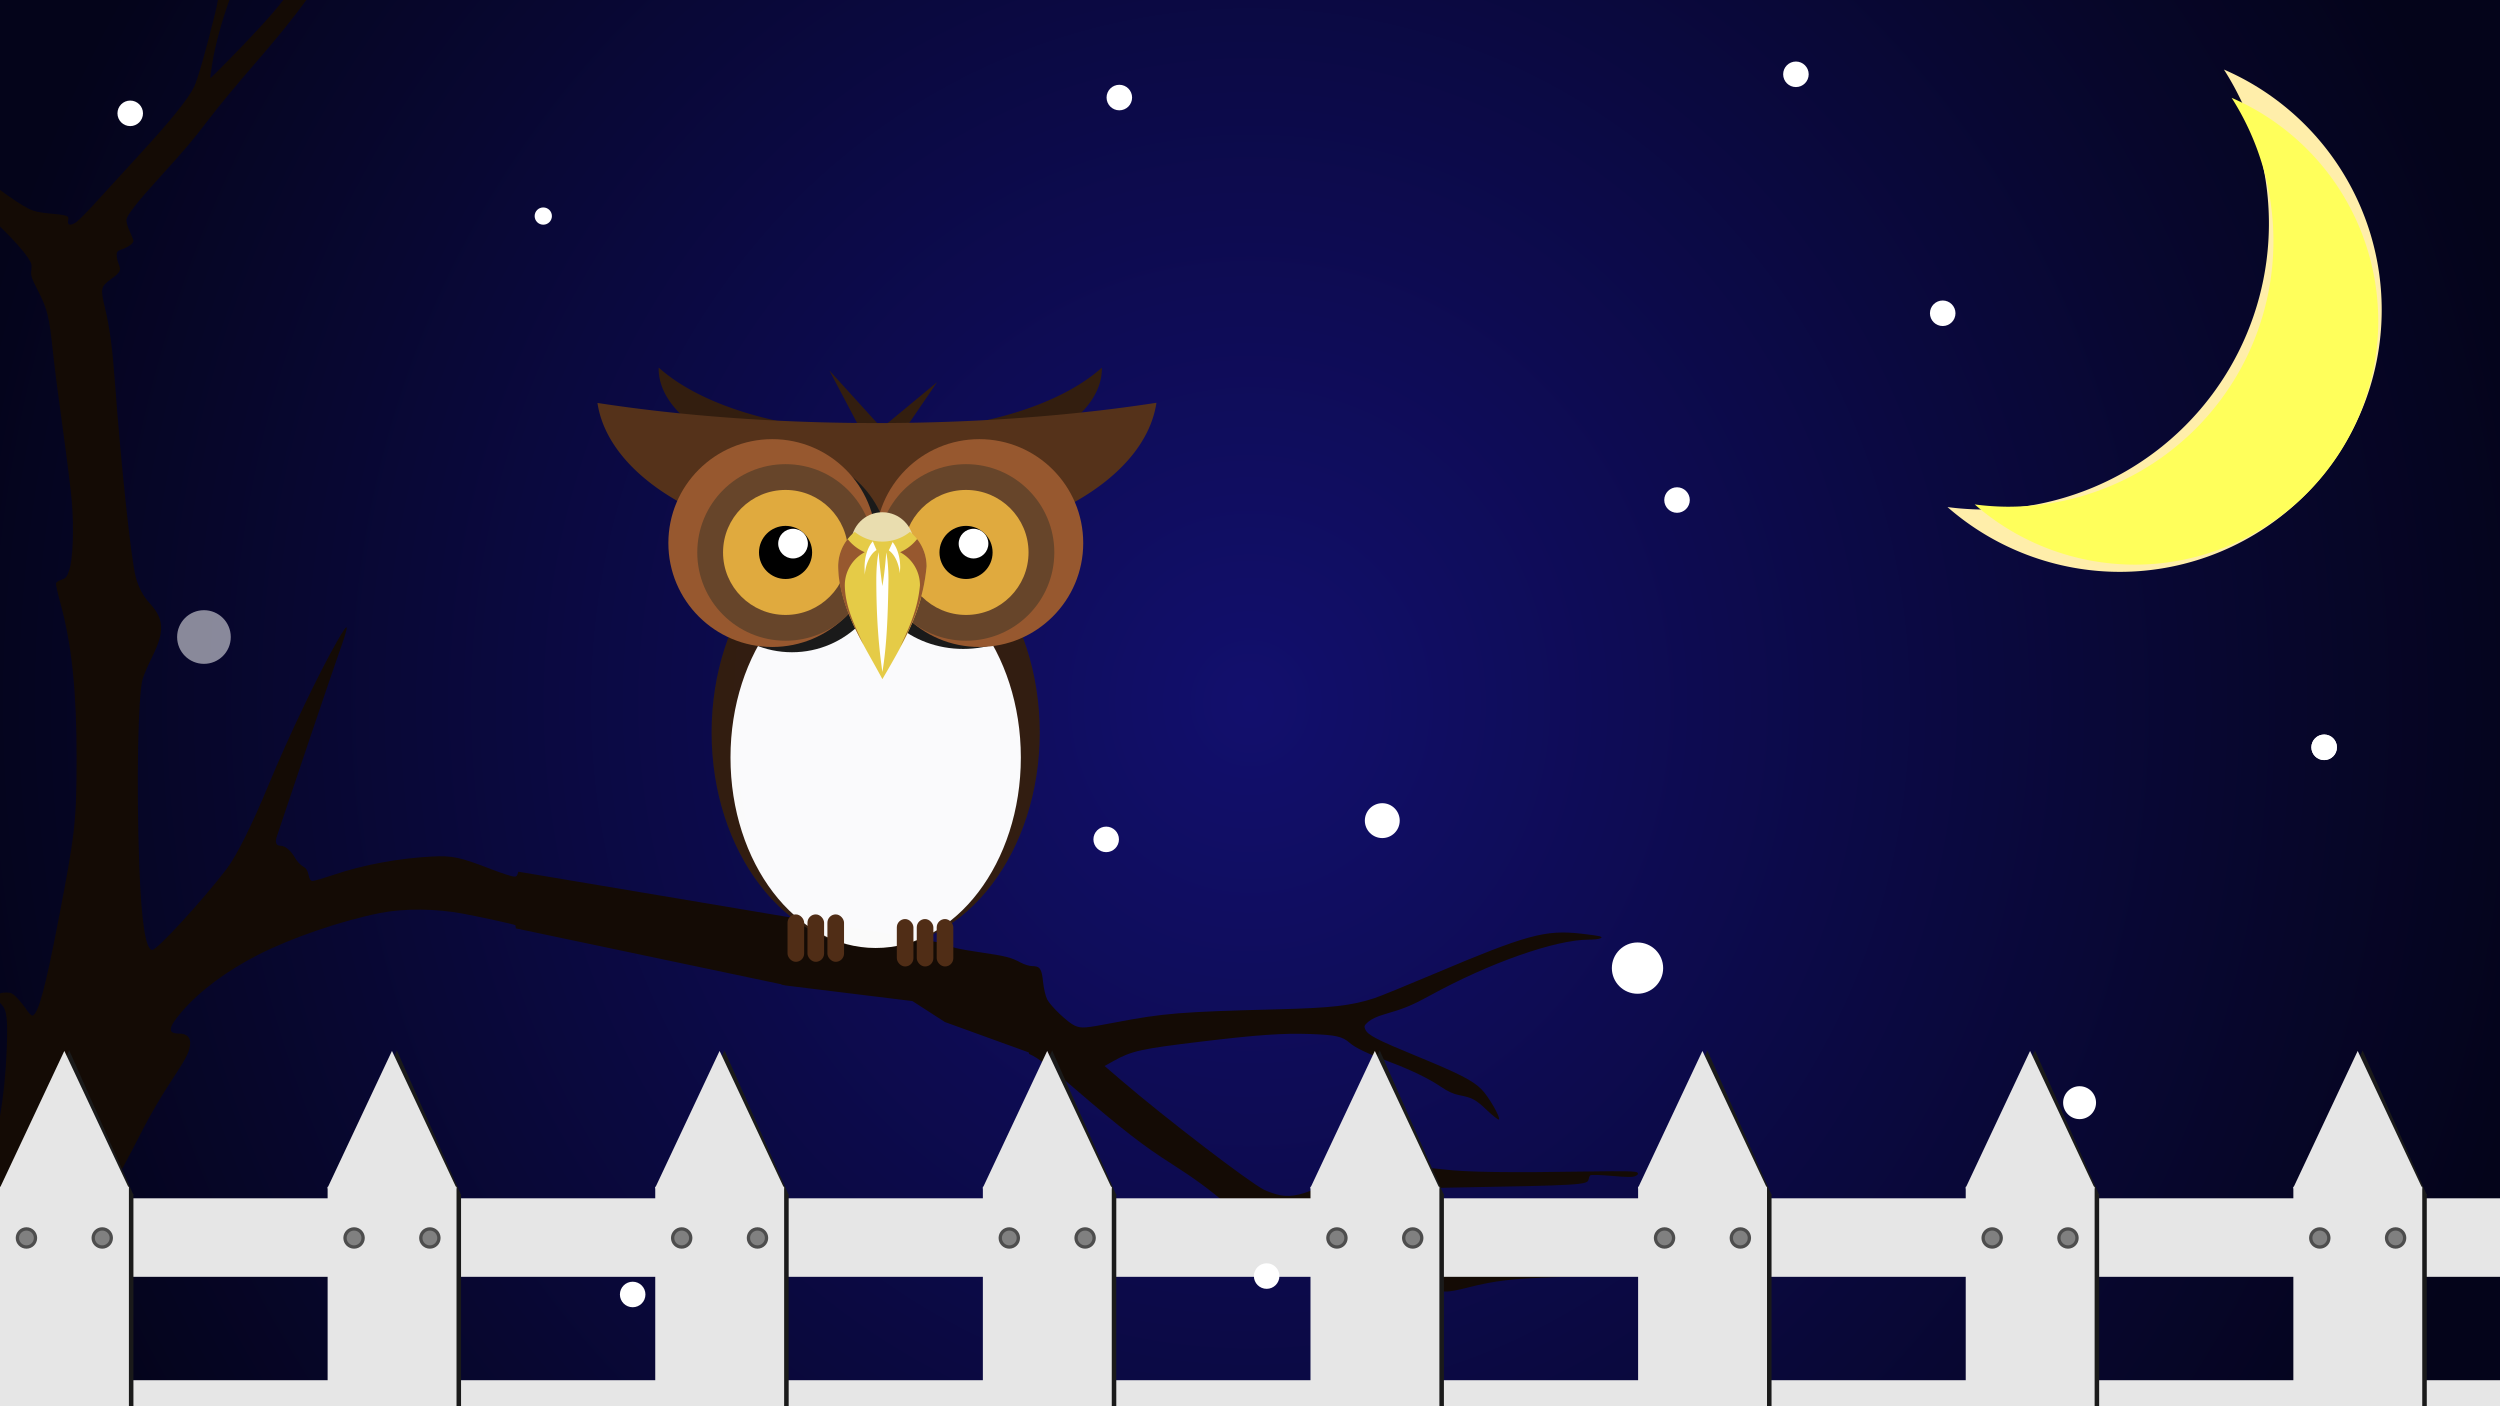 <?xml version="1.0"?>
<svg xmlns="http://www.w3.org/2000/svg" xmlns:xlink="http://www.w3.org/1999/xlink" width="1920" height="1080" viewBox="0 0 1920 1080">
  <defs>
    <filter id="h" x="-.407" width="1.814" y="-.407" height="1.814" color-interpolation-filters="sRGB">
      <feGaussianBlur stdDeviation="5.822"/>
    </filter>
    <filter id="m" x="-.232" width="1.464" y="-.139" height="1.278" color-interpolation-filters="sRGB">
      <feGaussianBlur stdDeviation="6.285"/>
    </filter>
    <filter id="c" x="-.159" width="1.318" y="-.138" height="1.275" color-interpolation-filters="sRGB">
      <feGaussianBlur stdDeviation="20.555"/>
    </filter>
    <filter id="d" x="-.623" width="2.246" y="-.623" height="2.246" color-interpolation-filters="sRGB">
      <feGaussianBlur stdDeviation="8.913"/>
    </filter>
    <filter id="g" x="-.828" width="2.656" y="-.828" height="2.656" color-interpolation-filters="sRGB">
      <feGaussianBlur stdDeviation="11.849"/>
    </filter>
    <filter id="j" x="-.528" width="2.056" y="-.528" height="2.056" color-interpolation-filters="sRGB">
      <feGaussianBlur stdDeviation="7.556"/>
    </filter>
    <filter id="n" x="-.144" width="1.288" y="-.144" height="1.288" color-interpolation-filters="sRGB">
      <feGaussianBlur stdDeviation="8.061"/>
    </filter>
    <filter id="f" x="-.816" width="2.632" y="-.816" height="2.632" color-interpolation-filters="sRGB">
      <feGaussianBlur stdDeviation="11.677"/>
    </filter>
    <filter id="i" x="-.44" width="1.881" y="-.44" height="1.881" color-interpolation-filters="sRGB">
      <feGaussianBlur stdDeviation="6.302"/>
    </filter>
    <filter id="e" x="-.493" width="1.986" y="-.493" height="1.986" color-interpolation-filters="sRGB">
      <feGaussianBlur stdDeviation="7.058"/>
    </filter>
    <filter id="k" x="-.138" width="1.275" y="-.043" height="1.087" color-interpolation-filters="sRGB">
      <feGaussianBlur stdDeviation="5.693"/>
    </filter>
    <radialGradient xlink:href="#a" id="b" cx="960" cy="512.363" fx="960" fy="512.363" r="960" gradientTransform="matrix(1.055 0 0 1.112 -52.528 -57.267)" gradientUnits="userSpaceOnUse"/>
    <linearGradient id="a">
      <stop offset="0" stop-color="#120f6d"/>
      <stop offset="1" stop-color="#04041a"/>
    </linearGradient>
  </defs>
  <g transform="translate(0 27.637)">
    <path fill="url(#b)" d="M0-27.637h1920v1080H0z"/>
    <path transform="matrix(1.076 0 0 1.076 -130.726 -51.796)" d="M1708.832 72.092a204.168 204.168 0 0132.111 109.87 204.168 204.168 0 01-204.168 204.169 204.168 204.168 0 01-25.267-1.76 187.025 187.025 0 00122.92 46.248 187.025 187.025 0 00187.023-187.025 187.025 187.025 0 00-112.619-171.502z" fill="#fea" filter="url(#c)"/>
    <path d="M1713.883 47.485a204.168 204.168 0 0132.111 109.87 204.168 204.168 0 01-204.168 204.169 204.168 204.168 0 01-25.267-1.76 187.025 187.025 0 00122.92 46.248 187.025 187.025 0 00187.023-187.025 187.025 187.025 0 00-112.619-171.502z" fill="#ffff5b"/>
    <circle cx="156.574" cy="461.423" r="17.173" transform="matrix(1.2 0 0 1.2 -31.256 -92.113)" opacity=".725" fill="#fff" filter="url(#d)"/>
    <circle transform="translate(356.8 -39.806) scale(.386)" r="17.173" cy="461.423" cx="156.574" fill="#fff" filter="url(#e)"/>
    <circle cx="156.574" cy="461.423" r="17.173" transform="matrix(.571 0 0 .571 396.488 703.051)" fill="#fff" filter="url(#d)"/>
    <circle transform="matrix(.571 0 0 .571 1622.813 654.564)" r="17.173" cy="461.423" cx="156.574" fill="#fff" filter="url(#d)"/>
    <circle cx="156.574" cy="461.423" r="17.173" transform="matrix(.571 0 0 .571 1402.6 -50.523)" fill="#fff" filter="url(#f)"/>
    <circle transform="matrix(.571 0 0 .571 24.752 529.305)" r="17.173" cy="461.423" cx="156.574" fill="#fff" filter="url(#d)"/>
    <circle cx="156.574" cy="461.423" r="17.173" transform="matrix(.571 0 0 .571 428.813 416.168)" fill="#fff" filter="url(#d)"/>
    <path d="M167.328-27.638c-.462 3.082-1.168 6.306-2.236 10.678-6.437 26.351-13.267 50.3-15.91 55.776-4.538 9.4-18.216 26.366-42.471 52.697-12.69 13.776-27.747 30.248-33.465 36.601-5.717 6.354-12.132 12.872-14.252 14.489-4.541 3.463-7.651 2.96-6.639-1.076.875-3.486-.58-4.015-14.236-5.202-7.512-.652-12.32-1.708-15.777-3.466-5.712-2.905-13.439-8.02-22.342-14.643v28.047c11.415 11.386 17.927 18.707 21.416 23.941 2.774 4.161 3.192 5.686 2.623 9.567-.59 4.034.048 6.026 5.066 15.775 7.274 14.13 8.67 19.755 11.43 46.088 1.235 11.775 4.743 39.153 7.795 60.844 3.052 21.69 6.145 46.79 6.875 55.775 1.662 20.463.773 43.537-2.002 51.904-1.762 5.315-2.552 6.293-5.974 7.397-2.17.7-4.088 1.983-4.262 2.853-.175.871 1.456 8.048 3.62 15.948 8.547 31.18 12.315 67.646 12.25 118.52-.06 48.345-1.145 57.862-14.37 126.196-9.806 50.665-15.026 69.781-19.457 71.258-.744.248-2.768-1.695-4.496-4.316-1.73-2.621-4.986-6.714-7.237-9.094-3.391-3.586-4.85-4.326-8.507-4.326-2.038 0-3.622.26-4.77.734v7.159c.287.336.6.678.945 1.03 4.342 4.443 5.132 11.021 4.211 35.02-.698 18.208-2.639 36.81-5.156 51.121v222.705h54.264c-1.385-4.88-2.244-8.753-2.973-13.027-3.936-23.068-5.41-70.298-2.531-81.078.827-3.099 2.669-7.916 4.09-10.705 2.958-5.805 18.49-30.56 24.289-38.715 2.141-3.011 3.892-6.45 3.892-7.64 0-4.621 5.021-16.82 12.92-31.391 4.535-8.366 11.925-22.475 16.42-31.352 4.496-8.877 13.18-23.75 19.3-33.05 13.007-19.767 15.274-23.959 16.243-30.02.947-5.921-2.073-9.242-8.406-9.242-9.084 0-8.519-4.454 2.137-16.834 13.788-16.02 34.632-31.507 59.134-43.932 25.51-12.936 63.55-25.924 93.198-31.82 18.422-3.664 43.03-3.442 63.986.578 16.778 3.218 39.502 8.245 39.879 8.822.036.055.165.986.346 2.418l203.96 42.942-.078.267c.691.117 1.366.225 2.137.385.338.07.667.15.996.23l97.549 11.995 24.953 16.097 64.385 23.34s.114.514.254 1.16c7.235 3.053 15.782 10.069 34.353 26.037 37.68 32.4 53.256 44.496 75.346 58.528 33.227 21.105 54.4 39.861 66.977 59.326 4.04 6.252 8.948 12.716 10.908 14.365 3.12 2.626 4.144 2.894 8.263 2.154 2.587-.464 11.548-.779 19.914-.697 29.044.284 69.648 8.46 88.637 17.848 12.482 6.17 14.927 6.297 32.947 1.748 20.99-5.3 33.27-6.707 69.36-7.963 18.567-.646 33.988-1.407 34.271-1.69.283-.283-.507-.513-1.757-.513s-3.87-.556-5.82-1.237c-3.163-1.102-3.552-1.716-3.552-5.634v-4.397h-7.142c-3.93 0-19.27 1.054-34.086 2.344-34.857 3.034-72.763 2.58-89.477-1.07-27.162-5.932-55.396-17.456-64.767-26.436-2.799-2.682-5.092-5.815-5.092-6.963 0-5.398 19.218-17.84 32.113-20.793 3.46-.792 27.373-1.674 61.973-2.281 100.157-1.757 105.548-2.074 106.3-6.256.22-1.215.81-2.644 1.315-3.178.511-.54 7.857-.355 16.606.42 12.325 1.092 16.24 1.096 18.252.02 1.945-1.041 2.244-1.683 1.246-2.674-.963-.956-10.548-1.153-35.895-.74-63.14 1.028-95.132.578-112.894-1.594-28.439-3.477-53.44-2.118-72.223 3.926-3.967 1.276-12.538 4.811-19.045 7.857-16.06 7.518-25.182 9.71-33.777 8.112-3.61-.672-9.338-2.577-12.727-4.237-11.262-5.514-76.335-55.373-109.701-84.05l-12.824-11.022 7.103-3.975c13.544-7.574 20.876-9.196 66.274-14.673 43.656-5.268 63.66-6.671 84.383-5.918 19.75.717 24.818 1.84 30.39 6.732 4.434 3.893 13.29 8.13 30.455 14.568 16.45 6.17 30.772 13.102 39.654 19.196 5.24 3.595 9.538 5.564 14.086 6.457 10.205 2.002 12.663 3.343 21.463 11.703 4.524 4.297 8.592 7.445 9.04 6.998 1.432-1.433-8.002-17.768-13.385-23.178-6.742-6.775-16.922-11.976-50.14-25.625-30.14-12.385-37.125-16.001-39.048-20.223-1.172-2.572-.942-3.186 2.264-6.05 2.144-1.916 6.846-4.128 11.789-5.547 15.613-4.483 21.795-7.022 35.828-14.725 45.396-24.917 95.967-42.718 121.533-42.777 7.86-.018 12.454-1.438 8.475-2.62-1.167-.346-7.43-1.228-13.918-1.96-27.939-3.153-41.755.632-114.4 31.351-20.451 8.648-40.48 16.801-44.508 18.12-17.843 5.84-32.578 7.536-74.93 8.623-73.804 1.893-87.347 2.994-124.494 10.115-23.273 4.46-25.591 4.646-30.752 2.453-5.202-2.21-18.54-14.865-21.235-20.147-1.325-2.597-2.674-8.32-3.205-13.582-1.017-10.092-2.407-12.054-8.53-12.054-1.96 0-5.795-1.188-8.524-2.639-7.646-4.065-11.412-5.02-31.43-7.973-16.521-2.436-23.495-3.896-26.334-6.7l-328.16-55.18c-1.002 3.911-1.751 3.76-3.37 3.76-1.524 0-9.306-2.527-17.292-5.614-24.205-9.355-29.927-10.58-45.692-9.783-25.044 1.264-52.66 6.356-74.605 13.756-8.188 2.76-15.85 5.02-17.024 5.02-1.594 0-2.39-1.19-3.14-4.7-.75-3.51-1.861-5.174-4.385-6.564-1.86-1.025-4.497-3.856-5.863-6.288-3.219-5.73-7.632-9.49-11.137-9.49-3.472 0-4.516-2.507-2.98-7.142 9.169-27.674 43.01-127.666 46.85-138.428 9.275-26.001 9.144-28.358-.634-11.332-13.882 24.174-37.304 73.228-52.318 109.578-13.036 31.56-24.827 55.183-32.621 65.352-18.805 24.533-53.216 61.98-56.95 61.974-5.055-.009-8.393-21.693-9.972-64.79-2.275-62.09-.993-131.217 2.662-143.524.892-3.004 4.302-10.88 7.576-17.5 9.32-18.842 8.82-28.361-2.115-40.303-5.378-5.874-8.7-12.193-10.947-20.82-3.473-13.332-11.254-86.305-15.783-147.996-2.05-27.916-4.107-43.169-7.99-59.286-3.308-13.724-2.91-15.36 5.134-21.138 6.807-4.89 7.675-6.608 5.707-11.293-.807-1.923-1.525-4.96-1.594-6.75-.107-2.815.473-3.46 4.307-4.8 4.662-1.627 8.525-4.505 8.525-6.347 0-.6-1.326-4.052-2.949-7.668-1.838-4.096-2.695-7.546-2.271-9.154 1.024-3.89 8.922-13.849 25.076-31.629 20.496-22.559 25.608-28.61 38.873-46.01 6.432-8.437 21.074-26.14 32.539-39.338 18.255-21.013 31.031-36.63 41.563-51.21h-17.682c-4.615 6.063-10.879 13.286-19.414 22.51-13.055 14.107-36.285 37.854-36.654 37.47-.153-.158.452-4.818 1.341-10.354 2.524-15.7 7.743-34.434 13.373-49.627h-8.906z" fill="#140b05"/>
    <path fill="#e6e6e6" d="M0 892.66h1920v60.304H0z"/>
    <circle transform="matrix(.571 0 0 .571 471.953 80.51)" r="17.173" cy="461.423" cx="156.574" fill="#fff" filter="url(#d)"/>
    <circle cx="156.574" cy="461.423" r="17.173" transform="matrix(1.147 0 0 1.147 1078.013 186.62)" fill="#fff" filter="url(#g)"/>
    <circle transform="matrix(.571 0 0 .571 1198.55 92.92)" r="17.173" cy="461.423" cx="156.574" fill="#fff" filter="url(#h)"/>
    <circle cx="156.574" cy="461.423" r="17.173" transform="matrix(.78 0 0 .78 939.464 242.7)" fill="#fff" filter="url(#d)"/>
    <circle transform="matrix(.571 0 0 .571 1289.866 -234.048)" r="17.173" cy="461.423" cx="156.574" fill="#fff" filter="url(#i)"/>
    <circle cx="156.574" cy="461.423" r="17.173" transform="matrix(.571 0 0 .571 770.245 -216.188)" fill="#fff" filter="url(#d)"/>
    <circle transform="matrix(.571 0 0 .571 10.61 -204.066)" r="17.173" cy="461.423" cx="156.574" fill="#fff" filter="url(#d)"/>
    <circle cx="156.574" cy="461.423" r="17.173" transform="matrix(.571 0 0 .571 883.382 688.91)" fill="#fff" filter="url(#d)"/>
    <circle transform="matrix(.571 0 0 .571 760.143 353.539)" r="17.173" cy="461.423" cx="156.574" fill="#fff" filter="url(#d)"/>
    <circle cx="156.574" cy="461.423" r="17.173" transform="matrix(.736 0 0 .736 1481.88 479.609)" fill="#fff" filter="url(#j)"/>
    <circle transform="matrix(.571 0 0 .571 1695.544 282.828)" r="17.173" cy="461.423" cx="156.574" fill="#fff" filter="url(#d)"/>
    <circle cx="156.574" cy="461.423" r="17.173" transform="matrix(.571 0 0 .571 1695.544 282.828)" fill="#fff" filter="url(#d)"/>
    <path fill="#e6e6e6" d="M0 1032.363h1920v20H0z"/>
    <g id="l">
      <g transform="matrix(.994 0 0 .916 4.07 103.118)" fill="#1a1a1a" filter="url(#k)" stroke-width="14.858" stroke-opacity=".563">
        <path d="M0 858.413h98.995v193.949H0z"/>
        <path transform="matrix(.708 0 0 .998 14.37 1.435)" d="M49.497 738.054l70.073 121.37H-20.575z"/>
      </g>
      <g fill="#e6e6e6" stroke-width="14.858" stroke-opacity=".563">
        <path d="M0 858.413h98.995v193.949H0z" transform="matrix(1 0 0 .871 0 136.138)"/>
        <path d="M49.497 738.054l70.073 121.37H-20.575z" transform="matrix(.708 0 0 .869 14.37 138.101)"/>
      </g>
      <g transform="translate(8.437 337.139) scale(.635)" stroke-width="14.858" stroke-opacity=".563">
        <circle r="12.965" cy="922.812" cx="18.694" fill="#4d4d4d"/>
        <circle cx="18.694" cy="922.812" r="8.938" fill="gray"/>
      </g>
      <g transform="translate(66.651 337.139) scale(.635)" stroke-width="14.858" stroke-opacity=".563">
        <circle r="12.965" cy="922.812" cx="18.694" fill="#4d4d4d"/>
        <circle cx="18.694" cy="922.812" r="8.938" fill="gray"/>
      </g>
    </g>
    <use xlink:href="#l" transform="translate(251.614)" width="100%" height="100%"/>
    <use xlink:href="#l" transform="translate(503.227)" width="100%" height="100%"/>
    <use xlink:href="#l" transform="translate(754.84)" width="100%" height="100%"/>
    <use xlink:href="#l" transform="translate(1006.454)" width="100%" height="100%"/>
    <use xlink:href="#l" transform="translate(1258.068)" width="100%" height="100%"/>
    <use xlink:href="#l" transform="translate(1509.682)" width="100%" height="100%"/>
    <use xlink:href="#l" transform="translate(1761.295)" width="100%" height="100%"/>
    <path d="M658.549 297.777L636.97 256.9l40.13 44.198 42.632-35.284-30.467 44.57z" fill="#331e0f" fill-rule="evenodd"/>
    <path d="M505.92 254.686a170.197 80.642 0 00-.077.734 170.197 80.642 0 00170.197 80.642 170.197 80.642 0 00170.196-80.642 170.197 80.642 0 00-.052-.671 193.116 92.95 0 01-170.144 49.057 193.116 92.95 0 01-170.12-49.12z" fill="#331e0f"/>
    <path d="M888.142 281.695a449.519 127.214 0 01-214.65 15.586 449.519 127.214 0 01-214.65-15.456 215.55 121.812 0 00214.65 111.513 215.55 121.812 0 00214.65-111.643z" fill="#55321a"/>
    <g transform="matrix(1.188 0 0 1.188 -2192.634 -159.934)" opacity=".98">
      <ellipse ry="139.149" rx="106.066" cy="584.914" cx="2411.739" fill="#331e0f"/>
      <ellipse cx="2411.739" cy="601.077" rx="93.849" ry="123.121" fill="#fff"/>
    </g>
    <path d="M657.351 381.596c-7.44 5.96-12.209 15.116-12.209 25.391 1.68 33.23 19.368 57.934 32.525 82.942 17.887-30.659 29.52-51.237 32.527-82.942 0-10.274-4.77-19.43-12.209-25.391a32.379 32.379 0 01-20.318 7.135 32.376 32.376 0 01-20.316-7.135z" filter="url(#m)"/>
    <circle transform="matrix(1.111 0 0 1.124 -1728.901 -121.987)" cx="2103.643" cy="462.433" r="67.175" fill="#1a1a1a" filter="url(#n)"/>
    <circle r="67.175" cy="462.433" cx="2103.643" transform="matrix(1.084 0 0 .949 -1540.537 -31.856)" fill="#1a1a1a" filter="url(#n)"/>
    <g transform="matrix(1.188 0 0 1.188 -1906.022 -159.934)">
      <circle cx="2103.643" cy="462.433" r="67.175" fill="#97582f"/>
      <circle r="57.074" cy="468.494" cx="2112.229" fill="#67452a"/>
      <circle cx="2112.229" cy="468.494" r="40.406" fill="#e0aa3e"/>
      <circle r="17.173" cy="468.494" cx="2112.229"/>
      <circle cx="2117.071" cy="462.791" r="9.596" fill="#fff"/>
    </g>
    <g transform="matrix(1.188 0 0 1.188 -1906.022 -159.934)">
      <circle r="67.175" cy="462.433" cx="-2237.488" transform="scale(-1 1)" fill="#97582f"/>
      <circle cx="-2228.902" cy="468.494" r="57.074" transform="scale(-1 1)" fill="#67452a"/>
      <circle r="40.406" cy="468.494" cx="-2228.902" transform="scale(-1 1)" fill="#e0aa3e"/>
      <circle cx="2228.902" cy="468.494" r="17.173"/>
      <circle r="9.596" cy="462.791" cx="2233.743" fill="#fff"/>
    </g>
    <circle cx="677.668" cy="389.752" r="23.98" fill="#e9ddaf"/>
    <path d="M656.46 380.86c-7.768 6.222-12.746 15.78-12.746 26.506 1.754 34.69 20.218 60.478 33.953 86.585 18.672-32.005 30.817-53.488 33.956-86.585 0-10.726-4.98-20.284-12.746-26.507a33.801 33.801 0 01-21.21 7.449 33.798 33.798 0 01-21.208-7.449z" fill="#e5cb47"/>
    <path d="M704.33 386.358a34.056 34.056 0 01-13.07 10.106c9.086 4.86 15.27 14.436 15.27 25.46-1.663 17.939-8.059 32.244-15.235 47.209 10.73-19.158 18.152-38.298 20.328-61.767a33.78 33.78 0 00-7.293-21.008zm-53.323.002a33.777 33.777 0 00-7.293 21.006c.329 22.577 10.085 42.672 19.487 60.147-6.203-13.329-14.15-28.81-14.395-45.589 0-11.024 6.183-20.6 15.269-25.46a34.054 34.054 0 01-13.068-10.104z" fill="#97582f"/>
    <path d="M674.747 396.45c-1.065 5.065-1.748 12.826-1.748 21.542.07 28.403 1.755 50.234 4.668 70.471 3.374-20.084 4.247-43.468 4.67-70.47 0-8.585-.662-16.254-1.699-21.322-.68 9.133-1.618 17.742-2.971 25.794a429.15 429.15 0 01-2.92-26.015zM670.323 388.101c-3.802 4.224-6.328 11.608-6.328 20.036.015 1.921.07 3.798.145 5.651.744-8.86 4.301-16.116 9.04-18.982a260.78 260.78 0 01-2.857-6.705zm15.193.58a158.313 158.313 0 01-2.912 6.406c4.31 2.905 7.564 9.488 8.478 17.543.092-1.484.179-2.982.26-4.493 0-8.05-2.306-15.153-5.826-19.455z" fill="#fff"/>
    <g transform="translate(.592 5.235)" fill="#502d16">
      <rect ry="6.382" y="669.382" x="604.234" height="36.429" width="12.763" id="o" opacity="1" fill="#502d16" fill-opacity="1" stroke="none" stroke-width="14.858" stroke-linecap="butt" stroke-linejoin="miter" stroke-miterlimit="4" stroke-dasharray="none" stroke-opacity=".563"/>
      <use transform="translate(15.316)" xlink:href="#o" width="100%" height="100%"/>
      <use transform="translate(30.631)" xlink:href="#o" width="100%" height="100%"/>
    </g>
    <g transform="translate(84.52 8.806)" fill="#502d16">
      <rect width="12.763" height="36.429" x="604.234" y="669.382" ry="6.382"/>
      <use height="100%" width="100%" xlink:href="#o" transform="translate(15.316)"/>
      <use height="100%" width="100%" xlink:href="#o" transform="translate(30.631)"/>
    </g>
  </g>
</svg>
